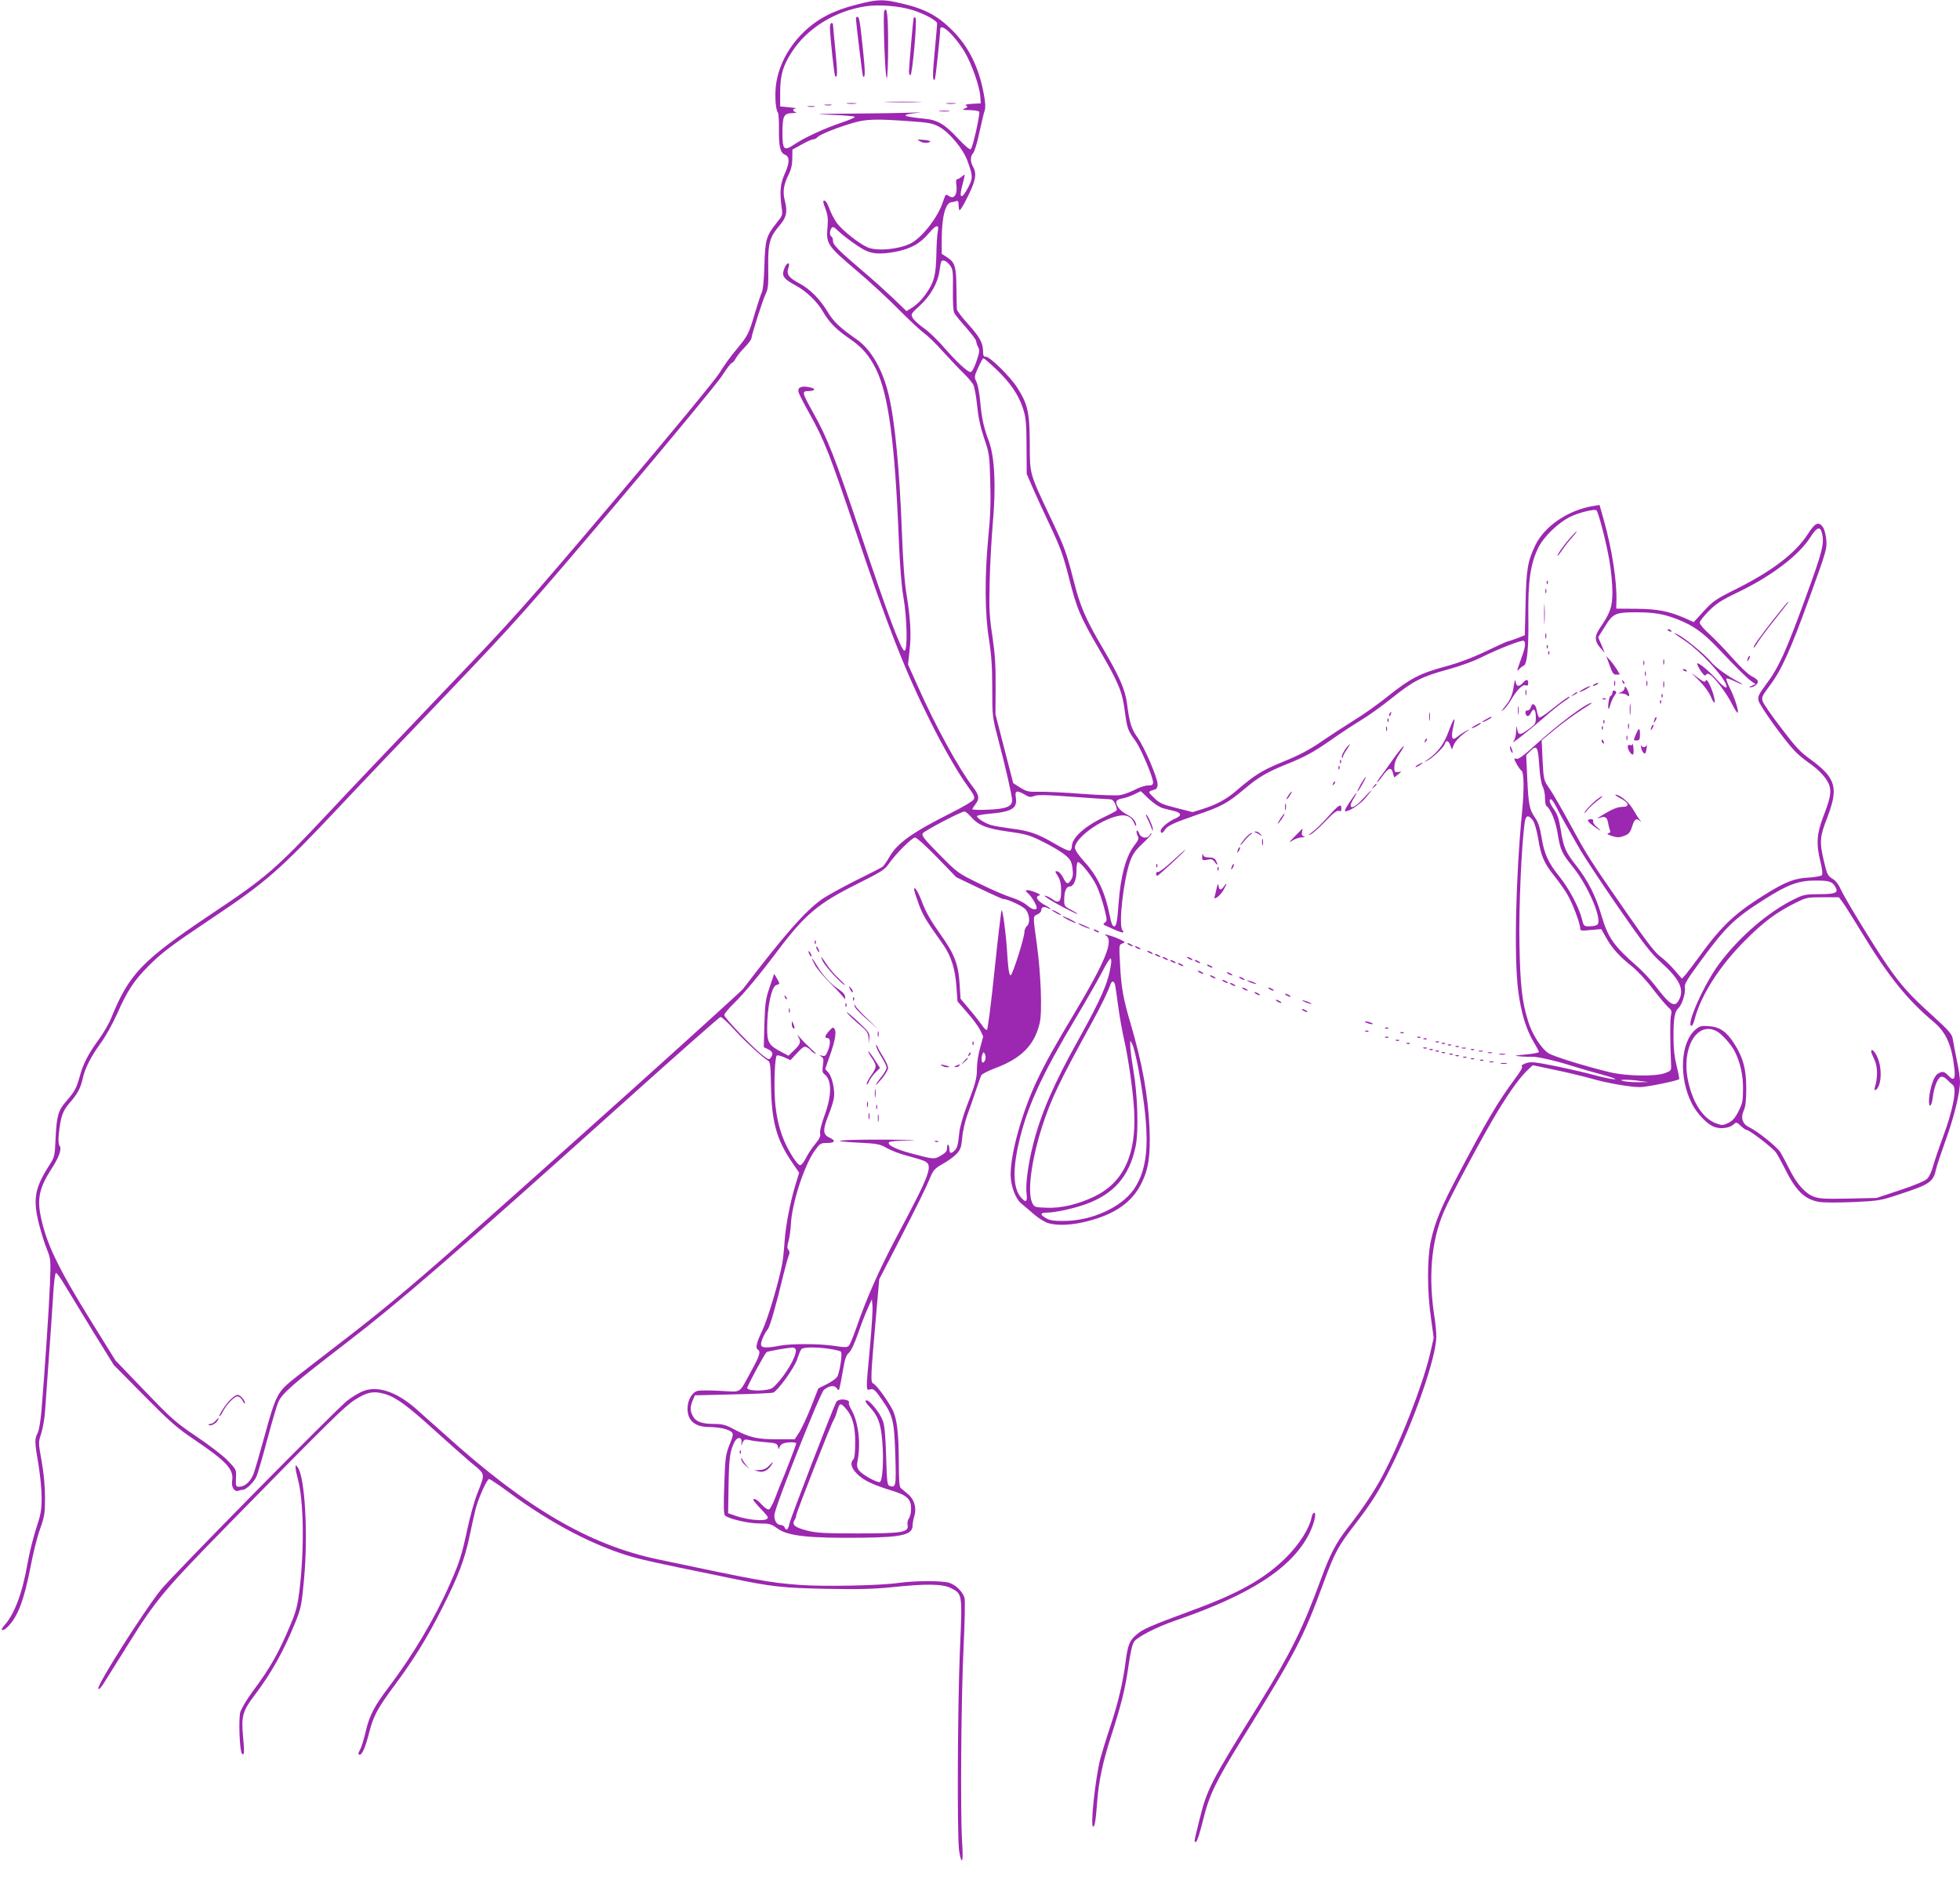 <?xml version="1.0" standalone="no"?>
<!DOCTYPE svg PUBLIC "-//W3C//DTD SVG 20010904//EN"
 "http://www.w3.org/TR/2001/REC-SVG-20010904/DTD/svg10.dtd">
<svg version="1.0" xmlns="http://www.w3.org/2000/svg"
 width="1280pt" height="1237pt" viewBox="0 0 1280 1237"
 preserveAspectRatio="xMidYMid meet">
<g transform="translate(0,1237) scale(0.1,-0.1)"
fill="#9c27b0" stroke="none">
<path d="M5594 12340 c-69 -17 -144 -44 -195 -71 -172 -89 -300 -259 -329
-437 -12 -72 -6 -177 10 -197 4 -5 8 -50 7 -100 -2 -121 8 -163 39 -175 32
-13 32 -52 -2 -127 -28 -62 -33 -117 -20 -213 8 -55 8 -56 -34 -108 -67 -85
-73 -108 -78 -277 -3 -95 -9 -159 -17 -175 -7 -14 -27 -75 -45 -135 -39 -135
-47 -149 -122 -239 -33 -39 -82 -106 -108 -150 -29 -46 -307 -384 -679 -823
-608 -717 -650 -765 -1144 -1281 -282 -296 -610 -640 -728 -767 -350 -373
-408 -424 -771 -666 -452 -303 -534 -389 -652 -678 -14 -36 -49 -95 -76 -133
-73 -100 -106 -163 -129 -247 -23 -81 -31 -97 -90 -165 -51 -59 -61 -94 -68
-241 -5 -118 -6 -121 -44 -180 -92 -145 -105 -217 -65 -377 15 -58 38 -134 53
-169 25 -63 25 -67 19 -229 -6 -150 -31 -527 -55 -822 -6 -68 -16 -129 -25
-147 -21 -39 -20 -60 5 -205 11 -67 21 -164 21 -216 0 -82 -5 -109 -35 -200
-19 -58 -45 -161 -57 -230 -34 -195 -86 -334 -153 -407 -30 -34 -11 -41 22 -9
66 64 108 173 151 395 16 86 44 197 62 246 29 81 32 101 32 205 0 75 -8 157
-22 237 -22 122 -22 123 -3 180 10 32 22 96 25 143 3 47 15 211 26 365 11 154
24 338 28 409 4 71 12 131 17 132 6 2 34 -38 64 -89 30 -50 113 -186 184 -302
l130 -210 196 -198 c170 -172 214 -211 331 -290 211 -143 258 -194 246 -268
-7 -41 15 -75 41 -65 8 3 21 6 28 6 23 0 75 51 91 89 8 20 40 128 70 241 30
113 62 222 71 242 24 57 98 121 448 390 349 269 688 562 1814 1573 337 303
618 551 626 553 7 2 46 -34 86 -78 70 -77 191 -189 226 -208 13 -8 16 -36 18
-168 5 -231 36 -345 134 -490 l50 -73 -24 -78 c-34 -113 -64 -265 -71 -369 -3
-49 -10 -114 -15 -144 -22 -120 -93 -359 -130 -438 -40 -84 -47 -116 -29 -127
19 -12 10 -42 -42 -136 -86 -157 -60 -140 -202 -133 -68 4 -135 4 -150 0 -37
-9 -66 -61 -66 -116 0 -79 49 -120 142 -120 67 -1 126 -14 146 -33 12 -13 11
-23 -14 -83 -25 -64 -28 -83 -34 -259 -5 -134 -4 -193 4 -202 21 -22 152 -53
226 -53 66 0 77 -3 119 -34 67 -48 205 -63 550 -59 263 3 331 19 331 81 0 14
5 42 12 63 15 53 -2 109 -45 143 -17 15 -38 31 -44 37 -10 7 -13 54 -13 167
-1 190 -12 288 -41 344 -31 62 -107 165 -126 172 -19 8 -17 43 18 441 l21 240
111 215 c146 284 195 384 222 450 20 48 30 59 81 88 33 18 73 47 90 65 27 29
32 43 38 107 3 40 18 105 32 144 14 39 40 112 56 161 17 50 33 96 37 103 3 7
44 28 91 46 171 64 256 150 290 295 17 72 8 317 -19 516 -26 186 -26 179 4
193 14 6 25 18 25 26 0 22 17 28 40 16 11 -6 20 -8 20 -6 0 3 -13 12 -29 21
-55 28 -76 60 -43 67 11 2 -1 11 -31 22 -49 19 -73 16 -45 -7 20 -15 58 -77
58 -94 0 -22 -31 -14 -66 17 -20 17 -64 38 -103 50 -38 12 -131 52 -207 90
-137 67 -141 69 -259 189 -99 100 -118 124 -109 138 10 17 249 142 272 143 7
0 25 -14 39 -30 49 -59 103 -81 246 -101 121 -17 141 -23 233 -69 56 -28 119
-66 141 -85 34 -29 41 -42 47 -86 5 -38 3 -57 -9 -75 -21 -33 -30 -30 -52 14
-10 20 -27 39 -37 41 -18 3 -18 1 3 -32 15 -25 21 -50 21 -96 0 -72 -15 -86
-60 -52 -16 11 -37 21 -47 21 -10 0 32 -27 92 -60 61 -33 115 -59 120 -59 6 0
-11 11 -37 25 -47 24 -48 26 -48 70 0 51 14 84 35 84 26 0 45 42 45 102 0 32
4 58 9 58 19 0 94 -95 122 -154 16 -34 38 -99 50 -146 19 -76 20 -85 5 -95
-14 -11 -13 -13 7 -22 102 -47 128 -54 107 -28 -27 32 8 334 51 452 16 44 36
72 80 113 33 31 59 60 59 65 0 6 -5 2 -11 -7 -16 -29 -58 -23 -70 10 -6 15
-13 22 -16 15 -2 -7 1 -21 7 -32 9 -17 5 -28 -24 -65 -53 -70 -88 -198 -101
-376 -9 -123 -14 -150 -30 -150 -9 0 -18 21 -25 58 -32 164 -80 267 -169 365
-39 43 -61 76 -61 91 0 55 138 164 255 200 69 22 110 10 131 -38 7 -17 13 -25
14 -18 0 26 -21 52 -60 72 -41 21 -70 54 -70 81 0 11 12 19 38 24 20 3 56 16
79 27 l43 21 53 -51 c34 -31 69 -54 93 -61 21 -5 54 -14 73 -18 47 -12 50 -30
8 -48 -44 -18 -97 -62 -97 -81 0 -20 13 -17 27 6 18 27 55 45 206 97 165 56
203 77 314 170 92 78 151 112 278 163 117 47 171 76 290 159 61 43 146 99 191
126 44 26 134 90 199 142 144 116 200 144 368 190 75 20 169 54 217 78 112 56
269 117 281 110 14 -9 11 -41 -12 -103 -11 -31 -23 -66 -27 -77 -5 -19 -4 -19
11 -3 9 9 21 18 27 20 23 8 34 116 31 318 -3 236 14 351 67 457 36 70 129 160
207 198 55 27 160 53 171 42 13 -13 65 -213 84 -326 11 -62 20 -155 20 -206 0
-99 -13 -136 -83 -239 -34 -50 -34 -82 3 -126 l30 -34 -21 51 -22 51 44 70
c53 86 69 93 205 93 118 0 181 -11 272 -47 103 -41 164 -85 265 -191 122 -129
188 -194 218 -215 l24 -16 -25 -11 c-14 -5 -19 -10 -12 -10 23 -1 52 19 52 37
0 10 -16 24 -38 34 -22 11 -72 57 -126 118 -48 55 -117 126 -152 158 -35 31
-64 65 -64 75 0 9 27 44 60 77 48 48 83 71 186 120 223 107 401 242 478 363
40 63 62 71 73 30 19 -71 8 -116 -106 -428 -127 -349 -176 -457 -257 -564 -48
-65 -55 -79 -50 -106 6 -32 165 -254 235 -328 20 -22 61 -56 91 -77 72 -49
126 -109 138 -154 12 -43 4 -83 -43 -205 -41 -109 -45 -175 -16 -291 11 -45
15 -79 9 -86 -4 -6 -45 -13 -91 -16 -100 -5 -171 -37 -353 -157 -136 -90 -227
-179 -346 -344 -40 -55 -84 -113 -98 -130 l-26 -29 -48 56 c-26 31 -68 70 -92
88 -34 24 -90 97 -222 288 -244 351 -256 371 -367 575 -54 99 -115 205 -136
235 -38 55 -38 55 -45 185 l-6 130 91 75 c50 41 126 96 168 123 42 26 73 47
69 47 -35 0 -225 -143 -383 -288 -60 -55 -98 -82 -108 -78 -8 3 -15 3 -15 0 0
-13 34 -70 46 -77 17 -10 18 -123 4 -271 -42 -431 -53 -954 -25 -1168 18 -141
52 -252 100 -332 19 -32 35 -62 35 -66 0 -5 -30 -11 -67 -15 -38 -3 -75 -8
-83 -9 -15 -4 80 -10 110 -8 28 2 163 -29 254 -59 50 -16 141 -42 201 -58 61
-17 97 -30 80 -30 -16 0 -70 11 -120 24 -49 14 -165 41 -256 60 -149 30 -170
32 -204 21 -22 -8 -33 -16 -26 -20 7 -5 -9 -34 -47 -84 -107 -144 -184 -273
-362 -611 -122 -231 -159 -322 -187 -452 -23 -113 -23 -324 2 -496 l18 -131
-25 -109 c-50 -207 -192 -571 -310 -793 -53 -100 -132 -218 -224 -335 -79
-101 -116 -172 -178 -340 -115 -315 -197 -481 -394 -800 -336 -541 -348 -566
-402 -782 -34 -140 -34 -136 -18 -131 6 2 26 64 44 138 41 167 82 252 254 530
356 575 401 662 536 1029 71 192 91 230 205 378 107 139 155 215 233 371 151
301 296 719 296 852 0 30 -5 82 -10 115 -44 271 -24 506 59 701 43 101 262
509 353 658 84 137 146 222 197 270 l31 29 147 -31 c82 -17 189 -43 238 -57
105 -30 251 -55 317 -55 41 0 243 41 254 52 2 3 -5 40 -16 84 -14 54 -21 113
-21 184 -1 126 7 173 32 196 24 21 49 102 42 135 -4 20 15 52 86 149 180 247
233 299 435 427 153 97 223 123 336 122 88 0 108 -7 128 -45 19 -35 -3 -44
-107 -44 -85 0 -103 -3 -156 -29 -173 -83 -364 -246 -498 -426 -98 -131 -220
-405 -180 -405 5 0 15 21 21 47 42 156 163 345 327 509 122 123 205 185 332
248 68 34 76 36 177 36 l105 0 24 -32 c14 -18 68 -105 122 -193 173 -286 302
-447 474 -590 82 -69 119 -155 135 -312 6 -63 -6 -75 -39 -39 -28 30 -42 32
-73 11 -24 -17 -49 -94 -54 -162 -4 -64 16 -56 24 9 9 69 31 126 53 135 11 3
26 -3 40 -18 13 -13 31 -30 39 -36 27 -23 0 -164 -66 -341 -28 -76 -57 -162
-65 -192 -8 -30 -24 -65 -36 -77 -13 -15 -77 -42 -176 -75 l-156 -52 -184 -4
c-153 -3 -191 -1 -227 13 -55 21 -111 84 -157 177 -20 40 -47 90 -59 111 -24
38 -147 137 -205 165 -44 21 -57 61 -35 110 12 27 16 65 16 147 0 125 -21 199
-79 290 -49 77 -94 108 -164 113 -50 4 -61 1 -88 -22 -99 -83 -111 -313 -24
-484 35 -68 102 -137 149 -153 42 -14 98 -6 123 17 18 17 21 16 47 -9 16 -15
33 -27 39 -27 18 0 170 -117 191 -147 11 -15 36 -62 57 -103 73 -147 129 -202
221 -219 29 -6 120 -6 224 -2 169 8 179 9 305 51 201 66 221 80 240 169 4 19
32 102 61 183 55 151 94 309 94 385 0 22 -9 85 -21 140 -11 54 -23 115 -26
136 -5 33 -22 53 -137 158 -146 132 -198 190 -291 324 -83 119 -280 442 -305
499 -10 25 -31 53 -47 63 -38 24 -40 27 -63 124 -28 122 -26 153 22 276 55
144 57 207 10 275 -19 28 -66 71 -115 106 -70 50 -98 80 -193 205 -62 80 -116
159 -122 175 -9 27 -5 36 44 102 79 104 137 234 264 585 106 292 112 313 107
368 -3 32 -12 69 -21 82 -28 42 -52 32 -99 -42 -82 -127 -235 -244 -479 -365
-124 -62 -142 -75 -202 -140 l-65 -71 -58 26 c-103 45 -178 60 -318 61 l-130
1 1 45 c5 128 -29 345 -82 533 l-28 99 -37 -6 c-166 -26 -321 -131 -382 -256
-50 -104 -60 -160 -64 -382 l-5 -207 -54 -21 c-30 -11 -58 -20 -61 -20 -3 0
-67 -29 -142 -65 -88 -42 -180 -76 -262 -98 -164 -44 -229 -78 -371 -191 -64
-52 -165 -124 -225 -160 -59 -37 -155 -99 -213 -139 -77 -53 -143 -88 -246
-130 -142 -58 -189 -87 -312 -193 -64 -55 -131 -91 -225 -120 l-58 -18 -107
27 c-94 24 -111 32 -146 67 -42 41 -42 39 9 55 9 2 15 16 15 32 0 42 -84 238
-129 303 -43 60 -54 96 -71 225 -12 92 -49 176 -160 365 -108 183 -146 271
-185 425 -52 202 -59 222 -150 415 -145 307 -139 287 -140 495 -1 203 -13 255
-82 364 -44 69 -177 201 -204 201 -15 0 -19 7 -19 35 0 55 -21 93 -99 180 -39
43 -72 86 -72 95 -1 8 -2 71 -3 140 -1 140 -10 168 -63 201 l-33 21 0 96 c1
152 25 241 67 242 6 0 18 3 27 6 12 5 16 -1 16 -23 0 -16 3 -33 6 -36 4 -4 29
37 55 91 51 103 59 148 34 192 -19 33 -19 69 0 90 9 9 27 68 40 131 14 63 29
128 35 145 7 23 6 53 -6 114 -32 173 -100 309 -208 415 -102 101 -189 144
-366 181 -90 19 -128 17 -256 -16z m363 -35 c81 -25 163 -70 163 -88 0 -7 -7
-90 -16 -185 -15 -157 -14 -196 1 -180 5 4 35 288 35 326 0 49 95 -39 160
-148 45 -75 98 -225 102 -290 l3 -45 -55 -3 c-37 -2 -50 -6 -40 -12 12 -7 9
-11 -10 -19 -21 -8 -16 -10 32 -10 31 -1 60 -5 63 -11 7 -12 -41 -230 -55
-244 -6 -6 -35 18 -85 71 -85 92 -133 120 -220 128 -143 14 -158 25 -52 37 42
4 30 5 -38 2 -55 -2 -228 -5 -385 -6 -240 -2 -261 -3 -130 -8 85 -3 154 -9
153 -14 -1 -4 -42 -22 -90 -38 -106 -35 -237 -96 -299 -137 -75 -51 -84 -43
-84 74 0 106 9 125 62 126 24 1 35 3 26 6 -10 2 -18 9 -18 14 0 5 8 10 18 11
9 1 -10 4 -43 7 l-60 6 0 95 c1 112 18 170 76 260 100 156 284 269 483 299 87
13 219 2 303 -24z m-25 -726 c134 -9 159 -14 201 -37 67 -36 159 -147 186
-225 35 -98 35 -109 7 -165 -40 -79 -64 -85 -46 -11 25 100 25 96 3 77 -11
-10 -25 -18 -31 -18 -8 0 -10 -14 -6 -42 7 -57 -14 -90 -46 -70 -26 16 -23 18
-43 -39 -31 -95 -128 -221 -201 -264 -72 -42 -226 -58 -289 -31 -58 25 -169
114 -203 161 -18 26 -40 69 -49 96 -10 28 -23 49 -31 49 -11 0 -10 -10 6 -52
16 -43 19 -66 14 -124 -10 -105 1 -121 184 -276 87 -73 213 -190 282 -260 69
-70 144 -139 166 -155 22 -15 77 -68 121 -118 45 -49 104 -112 133 -140 28
-27 58 -62 66 -77 8 -16 19 -76 25 -134 7 -75 20 -138 45 -213 35 -102 36
-113 41 -286 4 -133 1 -230 -13 -365 -24 -253 -23 -496 5 -669 16 -101 21
-179 21 -317 0 -178 1 -187 36 -321 48 -181 94 -382 94 -410 0 -41 -43 -57
-157 -61 -57 -3 -103 -1 -103 3 0 4 9 18 20 32 29 37 25 60 -19 117 -88 114
-244 398 -355 649 l-66 147 10 91 c12 105 6 208 -20 369 -13 76 -23 214 -30
405 -15 402 -45 720 -85 890 -38 167 -115 301 -207 366 -112 78 -153 116 -192
181 -54 88 -115 149 -187 188 -69 37 -85 59 -70 101 10 30 1 39 -16 17 -6 -7
-13 -25 -17 -41 -8 -34 9 -53 83 -93 66 -35 141 -107 177 -172 38 -66 87 -116
171 -173 82 -56 128 -108 173 -198 82 -164 125 -486 150 -1121 7 -166 17 -295
30 -370 24 -139 28 -350 7 -350 -21 0 -110 236 -286 763 -172 509 -216 623
-310 791 -75 135 -76 141 -31 142 50 1 49 18 -1 26 -50 9 -73 -4 -63 -36 3
-12 35 -74 71 -138 98 -177 131 -262 303 -773 205 -611 323 -912 483 -1231 81
-164 188 -350 246 -428 41 -56 49 -72 40 -87 -5 -11 -73 -51 -149 -89 -251
-126 -351 -197 -401 -286 -17 -29 -36 -57 -44 -64 -7 -6 -87 -47 -177 -91 -89
-45 -190 -100 -223 -124 -108 -77 -243 -231 -512 -583 -24 -31 -1346 -1219
-1873 -1683 -298 -263 -502 -433 -725 -604 -170 -131 -332 -256 -358 -278 -84
-70 -101 -105 -166 -344 -33 -120 -67 -238 -76 -261 -20 -49 -57 -82 -92 -82
-23 0 -24 3 -22 56 3 56 2 57 -53 114 -30 32 -123 103 -205 158 -139 94 -163
116 -339 299 l-190 198 -149 240 c-231 371 -305 528 -341 711 -21 112 -4 182
74 303 48 74 67 128 51 148 -7 8 -9 36 -5 75 12 115 25 152 70 204 52 59 72
97 86 159 15 69 53 143 116 230 31 41 80 129 109 194 67 151 110 217 205 312
87 88 156 139 410 309 359 240 440 310 844 739 116 124 429 452 695 730 459
481 514 543 1112 1248 346 409 653 781 684 828 30 47 59 85 65 85 5 0 16 13
24 28 8 15 34 48 58 72 24 25 44 52 45 60 5 35 76 256 93 290 16 32 19 57 17
176 -2 156 9 196 77 275 42 49 50 88 32 156 -16 60 -9 109 26 176 14 28 22 61
22 101 l1 59 60 33 c33 19 67 34 76 34 9 0 22 7 29 15 14 17 137 66 237 94 80
23 146 25 355 10z m192 -722 c-4 -18 -8 -86 -9 -152 -3 -131 -15 -177 -64
-248 -32 -46 -61 -75 -103 -102 l-28 -17 -87 84 c-49 46 -137 126 -198 177
-162 138 -195 172 -195 197 0 13 -4 26 -10 29 -13 8 -13 35 0 55 8 12 16 9 47
-21 42 -39 125 -99 169 -122 51 -26 106 -29 199 -12 104 20 163 53 224 125 46
54 66 57 55 7z m80 -220 c19 -26 21 -40 19 -159 -1 -79 2 -140 9 -152 6 -12
40 -54 76 -94 36 -41 66 -81 67 -90 1 -10 6 -27 13 -39 9 -16 9 -31 -2 -65
-18 -59 -37 -98 -48 -98 -19 0 -91 67 -169 156 -44 52 -105 110 -136 131 -30
21 -62 50 -71 64 -15 27 -15 28 46 84 69 63 117 149 127 223 4 26 8 53 11 60
6 21 35 10 58 -21z m301 -678 c92 -87 148 -169 176 -258 19 -56 22 -92 23
-246 l1 -180 39 -90 c21 -49 74 -164 117 -255 65 -138 84 -192 119 -330 52
-206 73 -256 200 -474 126 -217 149 -272 166 -403 15 -111 19 -124 70 -193 35
-49 114 -235 114 -269 0 -17 -6 -21 -34 -21 -18 0 -57 -13 -87 -29 -30 -15
-72 -31 -95 -34 -22 -4 -132 0 -245 8 -112 9 -239 15 -282 14 -69 -2 -82 1
-124 27 l-46 29 -58 225 -58 225 1 180 c1 140 -4 213 -21 330 -20 129 -22 178
-18 350 2 110 12 287 21 393 21 240 12 430 -27 533 -33 88 -46 148 -56 260 -5
53 -16 110 -25 127 -14 28 -14 33 12 91 15 33 30 61 34 61 5 0 42 -32 83 -71z
m3547 -2585 c4 -67 13 -121 22 -139 9 -17 16 -51 16 -77 0 -26 4 -49 9 -52 27
-17 61 -100 74 -183 17 -105 26 -125 101 -218 102 -127 195 -351 156 -375 -8
-6 -31 -10 -51 -10 -35 0 -37 2 -48 48 -19 76 -86 202 -147 277 -73 90 -100
150 -117 258 -10 62 -22 98 -41 125 -38 55 -44 84 -52 256 l-7 154 27 27 c42
42 50 30 58 -91z m-3359 -194 c28 -17 38 -18 63 -8 23 8 82 7 250 -6 120 -9
229 -16 241 -16 16 0 27 -10 37 -32 7 -18 11 -36 9 -40 -2 -4 -41 -25 -86 -46
-124 -59 -207 -135 -207 -189 0 -13 -6 -26 -13 -29 -8 -3 -53 18 -101 47 -111
65 -168 84 -286 98 -52 7 -111 17 -130 23 -39 12 -90 45 -90 58 0 4 35 11 78
15 151 13 187 35 176 107 -8 45 6 49 59 18z m3472 -82 c14 -29 38 -73 52 -98
14 -25 54 -95 88 -155 34 -61 153 -241 263 -400 166 -240 214 -302 278 -359
123 -111 155 -177 119 -246 -28 -54 -58 -36 -159 97 -26 34 -79 91 -118 125
-150 131 -187 185 -230 330 -35 123 -89 229 -163 323 -71 90 -84 120 -102 234
-12 73 -22 103 -44 134 -29 40 -37 67 -20 67 5 0 21 -24 36 -52z m-153 -88
c10 -15 24 -63 33 -116 18 -114 39 -162 104 -243 28 -35 67 -89 85 -120 34
-55 86 -193 86 -226 0 -14 9 -15 68 -9 l69 6 32 -56 c39 -70 86 -122 168 -187
35 -28 97 -94 137 -148 41 -53 86 -106 100 -119 22 -18 25 -27 19 -50 -7 -23
-7 -181 0 -321 2 -43 1 -44 -38 -59 -61 -24 -257 -21 -365 6 -165 40 -363 102
-397 123 -46 29 -108 125 -133 208 -40 126 -52 237 -57 501 -5 233 13 645 34
798 7 49 24 53 55 12z m-3893 -239 l126 -130 150 -72 c83 -40 153 -71 157 -71
18 4 116 -40 141 -63 31 -30 38 -93 12 -115 -8 -7 -15 -24 -15 -38 0 -36 -78
-282 -90 -282 -10 0 -17 46 -24 166 -7 113 -28 266 -35 259 -3 -4 -24 -180
-46 -392 -22 -213 -44 -388 -50 -390 -5 -1 -20 12 -31 30 -12 17 -48 64 -81
103 l-60 71 -6 94 c-8 133 -34 199 -129 332 -54 75 -90 138 -111 192 -30 80
-57 125 -57 95 0 -8 14 -51 30 -95 27 -73 46 -105 160 -265 51 -73 78 -158 86
-274 l7 -96 63 -73 c35 -39 73 -91 85 -114 l20 -42 -20 -74 c-12 -40 -21 -100
-21 -134 0 -66 -8 -97 -69 -254 -22 -59 -43 -133 -46 -165 -9 -84 -13 -101
-31 -118 -22 -23 -34 -20 -34 8 0 14 -4 27 -8 30 -4 2 -8 -7 -7 -22 0 -20 -9
-31 -40 -49 -45 -26 -44 -26 -198 15 -103 28 -157 56 -140 73 5 5 67 10 138
11 72 2 -2 4 -162 5 -305 1 -398 -9 -172 -20 120 -6 135 -9 182 -36 29 -16 89
-39 134 -50 46 -12 94 -27 108 -33 62 -28 44 -76 -186 -508 -104 -196 -192
-394 -254 -575 -21 -60 -44 -116 -51 -124 -10 -11 -26 -12 -96 -1 -100 15
-282 15 -357 1 -87 -17 -121 -15 -121 9 0 22 24 75 45 100 13 15 57 168 100
350 13 52 28 108 34 124 9 21 9 32 0 43 -9 10 -9 23 0 55 7 23 14 73 16 112 6
134 85 379 153 477 36 51 40 54 82 54 53 0 61 15 17 35 -43 20 -45 49 -8 143
17 42 34 94 37 116 8 51 -12 140 -37 167 l-20 22 29 83 c36 101 46 159 32 179
-9 13 -14 11 -35 -13 -29 -32 -32 -47 -10 -47 19 0 20 -40 0 -86 -12 -30 -18
-34 -37 -29 -20 5 -21 5 -5 -5 15 -10 17 -19 11 -57 -5 -35 -3 -49 8 -57 51
-37 52 -136 3 -270 -21 -58 -33 -106 -29 -120 4 -16 -4 -34 -31 -66 -20 -24
-48 -65 -61 -92 -13 -26 -30 -48 -38 -48 -15 0 -51 51 -89 125 -42 85 -68 184
-76 300 -7 111 -1 279 12 291 4 4 25 -1 48 -11 l41 -19 44 47 c37 40 47 46 63
37 11 -5 23 -15 26 -20 3 -5 16 -15 28 -21 12 -6 3 5 -20 25 -23 21 -57 54
-74 74 -23 26 -27 29 -15 9 19 -32 14 -47 -34 -92 l-31 -30 -47 25 c-81 43
-92 61 -92 154 0 140 29 275 61 283 23 6 23 8 2 44 l-17 29 -30 -88 c-26 -77
-30 -105 -34 -239 l-4 -152 25 -12 c32 -15 39 -32 22 -55 -12 -17 -15 -16 -51
11 -61 46 -254 247 -254 265 0 9 27 42 61 75 67 65 174 194 291 350 176 233
263 306 512 430 162 81 184 95 211 134 43 63 151 171 171 171 10 0 74 -58 143
-129z m5090 -1135 c36 -19 95 -85 120 -133 36 -72 55 -155 54 -245 0 -75 -3
-94 -29 -145 -22 -44 -38 -62 -67 -77 -36 -17 -40 -17 -82 -2 -84 32 -151 135
-181 278 -45 211 57 390 185 324z m-4774 -186 c-4 -11 -11 -20 -16 -20 -10 0
-12 31 -3 55 6 16 8 16 16 1 5 -9 6 -25 3 -36z m4275 -140 l55 -7 -70 -1 c-38
0 -81 4 -95 8 -21 7 -19 8 15 8 22 0 65 -3 95 -8z m-5029 -1741 c-27 -288 -27
-281 3 -273 21 5 31 -3 75 -67 73 -103 81 -140 88 -365 6 -199 4 -212 -36
-199 -17 5 -19 22 -24 193 -4 134 -10 200 -21 232 -19 53 -91 141 -110 134 -8
-3 -2 -16 21 -40 56 -60 74 -107 84 -218 12 -129 3 -276 -17 -276 -26 0 -111
49 -132 74 -16 21 -18 33 -11 68 22 115 4 254 -42 333 -11 19 -18 39 -15 44 3
5 -1 12 -10 15 -30 11 -63 6 -73 -11 -24 -46 -300 -763 -306 -795 -7 -39 -21
-49 -31 -23 -4 8 -14 15 -24 15 -26 0 -44 27 -43 64 1 49 298 797 324 819 34
28 68 32 83 11 13 -17 14 -17 19 2 3 10 13 62 22 114 12 74 21 99 39 115 14
12 38 63 61 130 21 61 50 135 64 165 l25 55 4 -47 c2 -26 -6 -147 -17 -269z
m-486 -9 c19 -31 -70 -184 -147 -252 -28 -25 -168 -26 -168 -3 0 13 111 219
126 234 4 5 133 28 166 30 9 1 20 -4 23 -9z m224 0 c35 -5 68 -13 73 -18 10
-10 -5 -117 -22 -159 -5 -13 -35 -35 -68 -52 l-58 -29 -47 -120 c-26 -66 -61
-140 -77 -166 l-30 -46 -118 0 c-130 0 -177 11 -286 69 -47 25 -70 31 -121 31
-80 0 -122 15 -140 51 -19 35 -19 60 -1 103 l14 33 248 6 c137 3 256 8 264 12
31 13 137 161 155 215 10 30 22 61 28 68 11 14 94 16 186 2z m99 -383 c47 -50
67 -115 67 -224 0 -68 -4 -106 -12 -114 -23 -23 -14 -57 24 -95 41 -42 103
-71 226 -109 101 -31 127 -55 127 -119 0 -23 -6 -51 -14 -62 -8 -11 -12 -30
-9 -45 9 -47 -35 -54 -327 -54 -215 0 -266 3 -327 18 -82 21 -103 38 -85 68 7
10 12 25 12 32 0 17 226 594 244 622 7 11 18 39 24 63 15 48 20 51 50 19z
m-675 -227 l-3 -25 10 24 c9 20 14 22 43 16 17 -5 66 -11 107 -14 68 -6 75 -8
81 -31 4 -15 7 -18 8 -8 1 10 10 22 20 28 23 12 91 14 91 3 0 -8 -81 -219 -99
-258 -5 -11 -22 -53 -37 -94 -15 -40 -34 -76 -42 -79 -8 -3 -28 10 -48 32 -30
33 -54 46 -54 29 0 -3 23 -31 52 -61 46 -49 50 -55 33 -64 -24 -14 -127 -3
-195 20 l-55 19 3 184 c3 178 9 223 39 282 18 35 49 33 46 -3z"/>
<path d="M5775 12300 c-10 -16 5 -440 16 -440 5 0 9 96 9 213 0 199 -7 257
-25 227z"/>
<path d="M5590 12250 c0 -26 42 -375 46 -379 15 -15 15 29 0 172 -20 189 -24
217 -37 217 -5 0 -9 -4 -9 -10z"/>
<path d="M5966 12249 c-3 -12 -26 -269 -30 -346 0 -12 4 -23 9 -25 13 -4 46
363 34 376 -5 6 -10 4 -13 -5z"/>
<path d="M5420 12188 c1 -60 28 -309 34 -315 16 -16 16 17 2 165 -9 88 -16
165 -16 171 0 6 -4 11 -10 11 -5 0 -10 -15 -10 -32z"/>
<path d="M5798 11703 c57 -2 147 -2 200 0 53 1 7 3 -103 3 -110 0 -154 -2 -97
-3z"/>
<path d="M5533 11693 c15 -2 39 -2 55 0 15 2 2 4 -28 4 -30 0 -43 -2 -27 -4z"/>
<path d="M6183 11693 c15 -2 39 -2 55 0 15 2 2 4 -28 4 -30 0 -43 -2 -27 -4z"/>
<path d="M5388 11683 c12 -2 30 -2 40 0 9 3 -1 5 -23 4 -22 0 -30 -2 -17 -4z"/>
<path d="M5278 11673 c12 -2 30 -2 40 0 9 3 -1 5 -23 4 -22 0 -30 -2 -17 -4z"/>
<path d="M6138 11643 c18 -2 45 -2 60 0 15 2 0 4 -33 4 -33 0 -45 -2 -27 -4z"/>
<path d="M6009 11447 c12 -8 34 -12 47 -9 35 6 21 15 -29 19 -40 3 -41 2 -18
-10z"/>
<path d="M1497 3221 c-34 -38 -73 -101 -63 -101 3 0 12 13 21 30 24 47 75 100
96 100 10 0 25 -12 33 -27 8 -16 15 -23 16 -18 0 20 -31 55 -49 55 -10 0 -35
-18 -54 -39z"/>
<path d="M1407 3090 c-9 -11 -24 -20 -34 -20 -9 0 -14 -3 -10 -6 10 -10 47 7
57 27 14 24 9 24 -13 -1z"/>
<path d="M5321 6214 c0 -11 3 -14 6 -6 3 7 2 16 -1 19 -3 4 -6 -2 -5 -13z"/>
<path d="M5330 6185 c0 -5 5 -17 10 -25 5 -8 10 -10 10 -5 0 6 -5 17 -10 25
-5 8 -10 11 -10 5z"/>
<path d="M5280 6155 c0 -5 5 -17 10 -25 5 -8 10 -10 10 -5 0 6 -5 17 -10 25
-5 8 -10 11 -10 5z"/>
<path d="M5374 6091 c19 -36 112 -138 140 -153 11 -6 -3 10 -31 36 -29 26 -67
70 -84 97 -36 55 -47 64 -25 20z"/>
<path d="M5322 6068 c12 -24 59 -79 104 -123 44 -44 83 -87 87 -95 4 -10 6 -8
6 7 1 15 -12 31 -42 52 -54 36 -106 94 -142 155 -34 58 -44 61 -13 4z"/>
<path d="M5552 5908 c7 -15 15 -23 17 -17 2 6 -4 18 -13 27 -15 15 -15 15 -4
-10z"/>
<path d="M5126 5857 c3 -10 9 -15 12 -12 3 3 0 11 -7 18 -10 9 -11 8 -5 -6z"/>
<path d="M5571 5844 c0 -11 3 -14 6 -6 3 7 2 16 -1 19 -3 4 -6 -2 -5 -13z"/>
<path d="M5521 5804 c0 -11 3 -14 6 -6 3 7 2 16 -1 19 -3 4 -6 -2 -5 -13z"/>
<path d="M5581 5799 c-1 -9 34 -46 77 -83 l77 -68 -71 69 c-40 37 -74 75 -77
83 -5 13 -6 13 -6 -1z"/>
<path d="M5152 5770 c0 -14 2 -19 5 -12 2 6 2 18 0 25 -3 6 -5 1 -5 -13z"/>
<path d="M5530 5759 c0 -7 45 -50 103 -99 29 -25 37 -40 39 -69 l1 -36 4 34
c4 32 -1 40 -71 106 -42 39 -76 68 -76 64z"/>
<path d="M5171 5683 c-1 -12 4 -25 9 -28 12 -7 12 2 0 30 -8 19 -9 19 -9 -2z"/>
<path d="M5732 5615 c0 -16 2 -22 5 -12 2 9 2 23 0 30 -3 6 -5 -1 -5 -18z"/>
<path d="M6351 5554 c0 -11 3 -14 6 -6 3 7 2 16 -1 19 -3 4 -6 -2 -5 -13z"/>
<path d="M5721 5540 c0 -8 15 -40 34 -70 19 -30 35 -63 35 -73 0 -10 -16 -38
-35 -61 -19 -24 -35 -46 -35 -51 0 -4 18 15 40 41 22 27 40 58 40 69 0 12 -14
43 -31 70 -17 27 -35 58 -39 70 -6 12 -9 14 -9 5z"/>
<path d="M5670 5504 c0 -5 11 -26 25 -46 32 -47 31 -59 -5 -110 -16 -22 -30
-48 -30 -57 1 -9 7 -2 14 14 7 17 27 44 43 60 l30 30 -38 59 c-22 33 -39 55
-39 50z"/>
<path d="M6326 5483 c-6 -14 -5 -15 5 -6 7 7 10 15 7 18 -3 3 -9 -2 -12 -12z"/>
<path d="M6294 5438 l-19 -23 23 19 c21 18 27 26 19 26 -2 0 -12 -10 -23 -22z"/>
<path d="M6150 5410 c8 -5 24 -10 34 -10 26 0 18 6 -19 14 -22 5 -26 4 -15 -4z"/>
<path d="M6245 5410 c-16 -7 -17 -9 -3 -9 9 -1 20 4 23 9 7 11 7 11 -20 0z"/>
<path d="M5713 5230 c0 -25 2 -35 4 -22 2 12 2 32 0 45 -2 12 -4 2 -4 -23z"/>
<path d="M5662 5155 c0 -16 2 -22 5 -12 2 9 2 23 0 30 -3 6 -5 -1 -5 -18z"/>
<path d="M5722 5140 c0 -14 2 -19 5 -12 2 6 2 18 0 25 -3 6 -5 1 -5 -13z"/>
<path d="M5672 5080 c0 -19 2 -27 5 -17 2 9 2 25 0 35 -3 9 -5 1 -5 -18z"/>
<path d="M5733 5065 c0 -22 2 -30 4 -17 2 12 2 30 0 40 -3 9 -5 -1 -4 -23z"/>
<path d="M6108 4913 c7 -3 16 -2 19 1 4 3 -2 6 -13 5 -11 0 -14 -3 -6 -6z"/>
<path d="M4831 2884 c0 -11 3 -14 6 -6 3 7 2 16 -1 19 -3 4 -6 -2 -5 -13z"/>
<path d="M4841 2839 c-1 -8 11 -26 27 -40 l27 -24 -21 25 c-12 14 -24 32 -27
40 -5 13 -6 13 -6 -1z"/>
<path d="M5020 2795 c-16 -17 -35 -25 -59 -26 l-36 -1 29 -8 c30 -9 63 7 85
43 16 24 8 21 -19 -8z"/>
<path d="M10248 8850 c-41 -47 -84 -110 -75 -110 2 0 16 18 31 40 15 23 43 59
63 80 19 22 33 40 30 40 -3 0 -25 -22 -49 -50z"/>
<path d="M10101 8564 c0 -11 3 -14 6 -6 3 7 2 16 -1 19 -3 4 -6 -2 -5 -13z"/>
<path d="M10092 8510 c0 -14 2 -19 5 -12 2 6 2 18 0 25 -3 6 -5 1 -5 -13z"/>
<path d="M10084 8360 c0 -58 1 -81 3 -52 2 28 2 76 0 105 -2 28 -3 5 -3 -53z"/>
<path d="M11581 8323 c-92 -117 -138 -183 -128 -183 3 0 16 17 28 37 13 21 59
83 103 138 43 55 83 106 89 113 5 6 7 12 5 12 -3 0 -47 -53 -97 -117z"/>
<path d="M10890 8256 c0 -2 7 -7 16 -10 8 -3 12 -2 9 4 -6 10 -25 14 -25 6z"/>
<path d="M10092 8215 c0 -16 2 -22 5 -12 2 9 2 23 0 30 -3 6 -5 -1 -5 -18z"/>
<path d="M10935 8233 c6 -5 36 -26 69 -48 98 -66 244 -222 269 -287 12 -33
-14 -19 -60 32 -50 56 -121 115 -129 107 -3 -3 7 -24 22 -47 19 -29 30 -37 35
-28 6 10 13 10 26 2 31 -19 109 -122 143 -190 18 -35 35 -62 38 -59 9 8 -19
97 -49 157 -17 33 -28 63 -24 66 3 3 26 -4 50 -16 52 -25 76 -29 30 -6 -74 39
-154 97 -183 133 -36 44 -168 154 -215 177 -18 9 -27 12 -22 7z"/>
<path d="M10101 8144 c0 -11 3 -14 6 -6 3 7 2 16 -1 19 -3 4 -6 -2 -5 -13z"/>
<path d="M10111 8104 c0 -11 3 -14 6 -6 3 7 2 16 -1 19 -3 4 -6 -2 -5 -13z"/>
<path d="M11416 8075 c-9 -26 -7 -32 5 -12 6 10 9 21 6 23 -2 3 -7 -2 -11 -11z"/>
<path d="M10512 8024 c18 -51 26 -61 44 -60 l23 1 -21 35 c-12 19 -32 46 -45
60 l-23 25 22 -61z"/>
<path d="M10862 8045 c0 -16 2 -22 5 -12 2 9 2 23 0 30 -3 6 -5 -1 -5 -18z"/>
<path d="M10732 8040 c0 -14 2 -19 5 -12 2 6 2 18 0 25 -3 6 -5 1 -5 -13z"/>
<path d="M10990 7996 c0 -2 7 -7 16 -10 8 -3 12 -2 9 4 -6 10 -25 14 -25 6z"/>
<path d="M10742 7970 c0 -14 2 -19 5 -12 2 6 2 18 0 25 -3 6 -5 1 -5 -13z"/>
<path d="M11098 7923 c29 -29 61 -72 72 -97 23 -54 35 -60 25 -13 -13 57 -48
132 -55 113 -5 -14 -12 -12 -50 16 l-45 33 53 -52z"/>
<path d="M9886 7890 c-9 -62 -23 -93 -63 -141 -22 -28 -23 -30 -4 -14 13 11
35 40 49 64 38 65 76 103 95 95 13 -4 17 -1 17 15 0 26 -12 27 -35 1 -25 -28
-43 -25 -47 8 -3 19 -6 11 -12 -28z"/>
<path d="M10542 7905 c0 -16 2 -22 5 -12 2 9 2 23 0 30 -3 6 -5 -1 -5 -18z"/>
<path d="M10596 7917 c3 -10 9 -15 12 -12 3 3 0 11 -7 18 -10 9 -11 8 -5 -6z"/>
<path d="M10752 7905 c0 -16 2 -22 5 -12 2 9 2 23 0 30 -3 6 -5 -1 -5 -18z"/>
<path d="M10862 7900 c0 -19 2 -27 5 -17 2 9 2 25 0 35 -3 9 -5 1 -5 -18z"/>
<path d="M10410 7900 c-8 -5 -10 -10 -5 -10 6 0 17 5 25 10 8 5 11 10 5 10 -5
0 -17 -5 -25 -10z"/>
<path d="M10340 7870 c-19 -11 -30 -19 -25 -19 6 0 26 8 45 19 19 11 31 19 25
19 -5 0 -26 -8 -45 -19z"/>
<path d="M10610 7877 c0 -10 -10 -22 -22 -27 -23 -9 -23 -9 3 -9 14 -1 30 -6
37 -13 17 -17 15 10 -3 42 -11 20 -14 21 -15 7z"/>
<path d="M9962 7845 c0 -16 2 -22 5 -12 2 9 2 23 0 30 -3 6 -5 -1 -5 -18z"/>
<path d="M10530 7845 c0 -9 -6 -18 -13 -21 -10 -3 -20 -84 -11 -84 2 0 8 17
14 38 7 20 19 44 26 53 8 9 11 19 7 22 -11 12 -23 8 -23 -8z"/>
<path d="M10274 7834 c-18 -14 -18 -15 4 -4 12 6 22 13 22 15 0 8 -5 6 -26
-11z"/>
<path d="M10851 7824 c0 -11 3 -14 6 -6 3 7 2 16 -1 19 -3 4 -6 -2 -5 -13z"/>
<path d="M10220 7803 c-14 -9 -55 -41 -92 -70 -37 -30 -71 -52 -76 -49 -5 3
-12 24 -16 46 -7 43 -30 55 -39 20 -3 -11 -13 -20 -22 -20 -10 0 -15 -6 -13
-17 5 -27 24 -26 36 2 17 36 32 22 32 -30 0 -41 -3 -46 -51 -80 -54 -40 -65
-38 -72 10 -3 20 -4 14 -6 -19 0 -31 -8 -57 -18 -69 -26 -30 109 77 203 159
45 40 100 84 123 99 36 24 48 35 38 35 -1 0 -14 -7 -27 -17z"/>
<path d="M10468 7803 c7 -3 16 -2 19 1 4 3 -2 6 -13 5 -11 0 -14 -3 -6 -6z"/>
<path d="M10841 7784 c0 -11 3 -14 6 -6 3 7 2 16 -1 19 -3 4 -6 -2 -5 -13z"/>
<path d="M10643 7735 c0 -33 2 -45 4 -27 2 18 2 45 0 60 -2 15 -4 0 -4 -33z"/>
<path d="M9913 7730 c0 -25 2 -35 4 -22 2 12 2 32 0 45 -2 12 -4 2 -4 -23z"/>
<path d="M9333 7690 c0 -25 2 -35 4 -22 2 12 2 32 0 45 -2 12 -4 2 -4 -23z"/>
<path d="M9075 7709 c-4 -6 -5 -12 -2 -15 2 -3 7 2 10 11 7 17 1 20 -8 4z"/>
<path d="M9708 7674 c-38 -20 -36 -28 2 -9 17 9 30 18 30 20 0 7 -1 6 -32 -11z"/>
<path d="M10806 7675 c-9 -26 -7 -32 5 -12 6 10 9 21 6 23 -2 3 -7 -2 -11 -11z"/>
<path d="M9061 7664 c0 -11 3 -14 6 -6 3 7 2 16 -1 19 -3 4 -6 -2 -5 -13z"/>
<path d="M9460 7592 c-32 -86 -71 -137 -140 -185 -24 -17 -24 -17 -1 -6 34 16
109 87 116 110 9 27 24 24 36 -8 l11 -28 12 30 c12 28 44 60 92 93 16 10 15
11 -6 1 -14 -7 -40 -23 -57 -37 -28 -21 -34 -22 -39 -8 -3 9 -1 39 6 66 19 80
6 68 -30 -28z"/>
<path d="M10471 7654 c0 -11 3 -14 6 -6 3 7 2 16 -1 19 -3 4 -6 -2 -5 -13z"/>
<path d="M9638 7634 c-38 -20 -36 -28 2 -9 17 9 30 18 30 20 0 7 -1 6 -32 -11z"/>
<path d="M10632 7625 c0 -16 2 -22 5 -12 2 9 2 23 0 30 -3 6 -5 -1 -5 -18z"/>
<path d="M10786 7625 c-9 -26 -7 -32 5 -12 6 10 9 21 6 23 -2 3 -7 -2 -11 -11z"/>
<path d="M9052 7610 c0 -14 2 -19 5 -12 2 6 2 18 0 25 -3 6 -5 1 -5 -13z"/>
<path d="M10461 7614 c0 -11 3 -14 6 -6 3 7 2 16 -1 19 -3 4 -6 -2 -5 -13z"/>
<path d="M10684 7575 c-18 -43 -18 -41 6 -41 16 0 20 7 20 38 0 47 -7 48 -26
3z"/>
<path d="M10622 7550 c0 -14 2 -19 5 -12 2 6 2 18 0 25 -3 6 -5 1 -5 -13z"/>
<path d="M9306 7533 c-6 -14 -5 -15 5 -6 7 7 10 15 7 18 -3 3 -9 -2 -12 -12z"/>
<path d="M10460 7531 c0 -6 4 -13 10 -16 6 -3 7 1 4 9 -7 18 -14 21 -14 7z"/>
<path d="M10662 7511 c-1 -7 -8 -11 -17 -7 -20 7 -19 -22 0 -48 20 -26 27 -16
22 30 -2 22 -4 33 -5 25z"/>
<path d="M10717 7490 c5 -27 19 -47 28 -39 3 3 7 19 9 35 2 16 1 23 -1 17 -2
-7 -11 -13 -18 -13 -7 0 -15 6 -18 13 -2 6 -2 1 0 -13z"/>
<path d="M8798 7493 c-22 -26 -41 -64 -34 -71 3 -3 6 -1 6 5 0 6 11 27 25 47
26 39 28 47 3 19z"/>
<path d="M9099 7413 c-34 -48 -73 -103 -87 -120 -13 -18 -22 -33 -19 -33 3 0
20 20 38 45 38 52 55 57 66 16 l8 -29 24 19 23 19 -23 -2 c-22 -3 -24 1 -23
35 1 26 12 54 33 84 18 25 30 47 28 50 -3 2 -33 -35 -68 -84z"/>
<path d="M9861 7490 c0 -8 4 -22 9 -30 12 -18 12 -2 0 25 -6 13 -9 15 -9 5z"/>
<path d="M8751 7394 c0 -11 3 -14 6 -6 3 7 2 16 -1 19 -3 4 -6 -2 -5 -13z"/>
<path d="M9260 7375 c-14 -8 -20 -14 -14 -15 5 0 19 7 30 15 24 18 16 19 -16
0z"/>
<path d="M8741 7354 c0 -11 3 -14 6 -6 3 7 2 16 -1 19 -3 4 -6 -2 -5 -13z"/>
<path d="M8887 7249 c-15 -27 -25 -49 -22 -49 6 0 58 90 54 95 -2 2 -16 -19
-32 -46z"/>
<path d="M8706 7253 c-6 -14 -5 -15 5 -6 7 7 10 15 7 18 -3 3 -9 -2 -12 -12z"/>
<path d="M8969 7233 c-13 -16 -12 -17 4 -4 16 13 21 21 13 21 -2 0 -10 -8 -17
-17z"/>
<path d="M8903 7155 c-68 -76 -109 -75 -62 1 34 55 15 39 -25 -22 -21 -31 -36
-58 -33 -60 13 -13 97 39 135 85 57 67 48 65 -15 -4z"/>
<path d="M8423 7188 c-15 -20 -25 -38 -20 -38 3 0 12 11 21 25 17 26 16 35 -1
13z"/>
<path d="M10581 7157 c59 -31 64 -57 12 -57 -26 0 -60 -13 -108 -41 -38 -22
-61 -37 -50 -34 45 17 59 11 66 -25 3 -19 9 -42 13 -52 5 -11 2 -18 -11 -20
-12 -3 -4 -9 24 -18 36 -11 48 -11 80 1 31 12 39 22 52 62 15 48 27 56 51 35
10 -9 10 -7 -1 7 -9 11 -28 41 -43 67 -26 47 -87 98 -115 98 -8 0 6 -10 30
-23z"/>
<path d="M10406 7129 c-25 -23 -51 -51 -57 -63 -6 -11 2 -6 17 13 15 18 45 46
67 62 22 16 35 29 30 29 -6 0 -31 -18 -57 -41z"/>
<path d="M8392 7100 c0 -19 2 -27 5 -17 2 9 2 25 0 35 -3 9 -5 1 -5 -18z"/>
<path d="M8698 7063 c-67 -73 -100 -107 -133 -131 -25 -19 -26 -21 -5 -11 14
6 57 45 96 86 51 53 76 72 87 67 13 -4 17 -1 17 15 0 32 -15 26 -62 -26z"/>
<path d="M8362 7024 c-12 -19 -20 -34 -18 -34 7 0 49 61 44 65 -2 2 -13 -12
-26 -31z"/>
<path d="M7496 7018 c9 -18 20 -44 25 -58 5 -17 8 -19 8 -7 1 18 -35 97 -44
97 -3 0 2 -15 11 -32z"/>
<path d="M10370 7011 c0 -5 15 -20 33 -33 47 -36 68 -45 29 -13 -19 16 -31 33
-28 41 3 9 -2 14 -14 14 -11 0 -20 -4 -20 -9z"/>
<path d="M8455 6907 c-35 -36 -41 -45 -18 -29 17 12 46 23 65 23 18 1 25 3 15
6 -14 4 -18 12 -14 29 2 13 4 24 3 23 0 -1 -23 -24 -51 -52z"/>
<path d="M8200 6933 c8 -3 22 -11 30 -17 13 -10 13 -9 1 7 -7 9 -21 17 -30 16
-13 0 -14 -1 -1 -6z"/>
<path d="M8131 6895 c-17 -20 -31 -39 -31 -43 0 -4 12 8 26 25 14 18 33 37 42
43 9 5 12 10 6 10 -7 0 -26 -16 -43 -35z"/>
<path d="M8242 6870 c0 -19 2 -27 5 -17 2 9 2 25 0 35 -3 9 -5 1 -5 -18z"/>
<path d="M8086 6825 c-9 -26 -7 -32 5 -12 6 10 9 21 6 23 -2 3 -7 -2 -11 -11z"/>
<path d="M7655 6745 c-44 -41 -86 -72 -92 -70 -7 2 -13 -2 -13 -10 0 -8 3 -15
8 -15 8 1 190 169 182 169 -3 0 -41 -33 -85 -74z"/>
<path d="M7851 6777 c-1 -26 1 -28 33 -22 28 6 36 3 50 -16 18 -26 22 -18 6
12 -7 13 -21 19 -45 19 -24 0 -35 5 -38 18 -3 10 -5 6 -6 -11z"/>
<path d="M7551 6714 c0 -11 3 -14 6 -6 3 7 2 16 -1 19 -3 4 -6 -2 -5 -13z"/>
<path d="M8046 6715 c-9 -26 -7 -32 5 -12 6 10 9 21 6 23 -2 3 -7 -2 -11 -11z"/>
<path d="M7951 6694 c0 -11 3 -14 6 -6 3 7 2 16 -1 19 -3 4 -6 -2 -5 -13z"/>
<path d="M7947 6575 c-3 -16 -10 -41 -13 -54 -6 -21 -5 -22 13 -12 12 6 30 27
42 46 24 42 28 60 5 27 -19 -28 -32 -28 -36 1 -3 19 -4 18 -11 -8z"/>
<path d="M6870 6426 c0 -3 14 -12 30 -21 17 -9 30 -13 30 -11 0 3 -13 12 -30
21 -16 9 -30 13 -30 11z"/>
<path d="M6940 6385 c0 -7 81 -47 86 -43 2 3 -17 14 -41 26 -25 12 -45 20 -45
17z"/>
<path d="M7060 6326 c14 -7 36 -16 50 -20 14 -3 7 3 -15 13 -45 22 -73 27 -35
7z"/>
<path d="M7150 6290 c8 -5 20 -10 25 -10 6 0 3 5 -5 10 -8 5 -19 10 -25 10 -5
0 -3 -5 5 -10z"/>
<path d="M7223 6260 c51 -32 -3 -167 -202 -500 -133 -222 -186 -316 -246 -441
-98 -204 -176 -481 -175 -623 1 -72 32 -155 69 -186 17 -14 56 -46 85 -72 30
-26 72 -51 93 -57 62 -17 154 -13 255 13 180 46 290 123 352 247 47 94 60 182
53 359 -9 213 -46 422 -125 690 -46 156 -60 231 -67 377 -8 132 -7 133 15 141
21 8 20 10 -21 29 -51 23 -116 40 -86 23z m32 -192 c-18 -117 -61 -216 -216
-495 -157 -282 -243 -479 -293 -681 -32 -124 -50 -263 -42 -318 7 -54 -5 -62
-37 -24 -55 65 -55 199 -1 407 55 211 148 410 359 763 70 118 148 254 173 303
24 48 49 87 54 87 6 0 7 -18 3 -42z m29 -140 c3 -18 13 -85 21 -148 9 -63 25
-151 35 -195 29 -126 61 -350 67 -475 14 -283 -71 -464 -261 -555 -106 -51
-216 -77 -312 -73 -76 3 -79 4 -93 32 -33 70 -6 277 65 499 58 178 108 284
324 677 57 103 106 204 123 253 10 27 26 20 31 -15z m151 -542 c79 -432 71
-638 -32 -786 -81 -115 -272 -202 -448 -204 -69 -1 -98 3 -122 17 -42 23 -42
37 1 37 54 0 175 26 256 55 185 67 285 182 326 376 21 96 14 337 -15 504 -11
66 -20 136 -20 155 l0 35 14 -26 c8 -15 26 -88 40 -163z"/>
<path d="M7370 6200 c8 -5 20 -10 25 -10 6 0 3 5 -5 10 -8 5 -19 10 -25 10 -5
0 -3 -5 5 -10z"/>
<path d="M7420 6180 c8 -5 20 -10 25 -10 6 0 3 5 -5 10 -8 5 -19 10 -25 10 -5
0 -3 -5 5 -10z"/>
<path d="M7500 6150 c8 -5 20 -10 25 -10 6 0 3 5 -5 10 -8 5 -19 10 -25 10 -5
0 -3 -5 5 -10z"/>
<path d="M7550 6130 c8 -5 20 -10 25 -10 6 0 3 5 -5 10 -8 5 -19 10 -25 10 -5
0 -3 -5 5 -10z"/>
<path d="M7600 6110 c8 -5 20 -10 25 -10 6 0 3 5 -5 10 -8 5 -19 10 -25 10 -5
0 -3 -5 5 -10z"/>
<path d="M7760 6110 c8 -5 20 -10 25 -10 6 0 3 5 -5 10 -8 5 -19 10 -25 10 -5
0 -3 -5 5 -10z"/>
<path d="M7650 6090 c8 -5 20 -10 25 -10 6 0 3 5 -5 10 -8 5 -19 10 -25 10 -5
0 -3 -5 5 -10z"/>
<path d="M7810 6090 c8 -5 20 -10 25 -10 6 0 3 5 -5 10 -8 5 -19 10 -25 10 -5
0 -3 -5 5 -10z"/>
<path d="M7700 6070 c8 -5 20 -10 25 -10 6 0 3 5 -5 10 -8 5 -19 10 -25 10 -5
0 -3 -5 5 -10z"/>
<path d="M7890 6060 c8 -5 20 -10 25 -10 6 0 3 5 -5 10 -8 5 -19 10 -25 10 -5
0 -3 -5 5 -10z"/>
<path d="M7830 6020 c8 -5 20 -10 25 -10 6 0 3 5 -5 10 -8 5 -19 10 -25 10 -5
0 -3 -5 5 -10z"/>
<path d="M8020 6010 c8 -5 20 -10 25 -10 6 0 3 5 -5 10 -8 5 -19 10 -25 10 -5
0 -3 -5 5 -10z"/>
<path d="M7910 5990 c8 -5 20 -10 25 -10 6 0 3 5 -5 10 -8 5 -19 10 -25 10 -5
0 -3 -5 5 -10z"/>
<path d="M8100 5980 c8 -5 20 -10 25 -10 6 0 3 5 -5 10 -8 5 -19 10 -25 10 -5
0 -3 -5 5 -10z"/>
<path d="M7990 5960 c8 -5 20 -10 25 -10 6 0 3 5 -5 10 -8 5 -19 10 -25 10 -5
0 -3 -5 5 -10z"/>
<path d="M8150 5962 c8 -5 26 -13 40 -16 17 -5 20 -4 10 2 -8 5 -26 13 -40 16
-17 5 -20 4 -10 -2z"/>
<path d="M8040 5940 c8 -5 20 -10 25 -10 6 0 3 5 -5 10 -8 5 -19 10 -25 10 -5
0 -3 -5 5 -10z"/>
<path d="M8120 5910 c8 -5 20 -10 25 -10 6 0 3 5 -5 10 -8 5 -19 10 -25 10 -5
0 -3 -5 5 -10z"/>
<path d="M8290 5910 c8 -5 20 -10 25 -10 6 0 3 5 -5 10 -8 5 -19 10 -25 10 -5
0 -3 -5 5 -10z"/>
<path d="M8200 5880 c8 -5 20 -10 25 -10 6 0 3 5 -5 10 -8 5 -19 10 -25 10 -5
0 -3 -5 5 -10z"/>
<path d="M8400 5870 c8 -5 20 -10 25 -10 6 0 3 5 -5 10 -8 5 -19 10 -25 10 -5
0 -3 -5 5 -10z"/>
<path d="M8340 5830 c8 -5 20 -10 25 -10 6 0 3 5 -5 10 -8 5 -19 10 -25 10 -5
0 -3 -5 5 -10z"/>
<path d="M8510 5832 c8 -5 26 -13 40 -16 17 -5 20 -4 10 2 -8 5 -26 13 -40 16
-17 5 -20 4 -10 -2z"/>
<path d="M8510 5770 c8 -5 20 -10 25 -10 6 0 3 5 -5 10 -8 5 -19 10 -25 10 -5
0 -3 -5 5 -10z"/>
<path d="M8925 5690 c11 -5 27 -9 35 -9 9 0 8 4 -5 9 -11 5 -27 9 -35 9 -9 0
-8 -4 5 -9z"/>
<path d="M9048 5653 c7 -3 16 -2 19 1 4 3 -2 6 -13 5 -11 0 -14 -3 -6 -6z"/>
<path d="M8918 5633 c7 -3 16 -2 19 1 4 3 -2 6 -13 5 -11 0 -14 -3 -6 -6z"/>
<path d="M9148 5623 c7 -3 16 -2 19 1 4 3 -2 6 -13 5 -11 0 -14 -3 -6 -6z"/>
<path d="M9048 5593 c7 -3 16 -2 19 1 4 3 -2 6 -13 5 -11 0 -14 -3 -6 -6z"/>
<path d="M9258 5593 c7 -3 16 -2 19 1 4 3 -2 6 -13 5 -11 0 -14 -3 -6 -6z"/>
<path d="M9298 5583 c7 -3 16 -2 19 1 4 3 -2 6 -13 5 -11 0 -14 -3 -6 -6z"/>
<path d="M9118 5573 c7 -3 16 -2 19 1 4 3 -2 6 -13 5 -11 0 -14 -3 -6 -6z"/>
<path d="M9378 5563 c7 -3 16 -2 19 1 4 3 -2 6 -13 5 -11 0 -14 -3 -6 -6z"/>
<path d="M9188 5553 c7 -3 16 -2 19 1 4 3 -2 6 -13 5 -11 0 -14 -3 -6 -6z"/>
<path d="M9418 5553 c7 -3 16 -2 19 1 4 3 -2 6 -13 5 -11 0 -14 -3 -6 -6z"/>
<path d="M9458 5543 c7 -3 16 -2 19 1 4 3 -2 6 -13 5 -11 0 -14 -3 -6 -6z"/>
<path d="M9508 5533 c7 -3 16 -2 19 1 4 3 -2 6 -13 5 -11 0 -14 -3 -6 -6z"/>
<path d="M9298 5523 c7 -3 16 -2 19 1 4 3 -2 6 -13 5 -11 0 -14 -3 -6 -6z"/>
<path d="M9548 5523 c6 -2 18 -2 25 0 6 3 1 5 -13 5 -14 0 -19 -2 -12 -5z"/>
<path d="M9338 5513 c7 -3 16 -2 19 1 4 3 -2 6 -13 5 -11 0 -14 -3 -6 -6z"/>
<path d="M9608 5513 c7 -3 16 -2 19 1 4 3 -2 6 -13 5 -11 0 -14 -3 -6 -6z"/>
<path d="M9378 5503 c7 -3 16 -2 19 1 4 3 -2 6 -13 5 -11 0 -14 -3 -6 -6z"/>
<path d="M9658 5503 c6 -2 18 -2 25 0 6 3 1 5 -13 5 -14 0 -19 -2 -12 -5z"/>
<path d="M12220 5502 c0 -5 9 -28 21 -52 21 -44 23 -117 4 -177 -11 -34 11
-28 25 7 19 45 15 132 -9 184 -17 40 -41 62 -41 38z"/>
<path d="M9418 5493 c7 -3 16 -2 19 1 4 3 -2 6 -13 5 -11 0 -14 -3 -6 -6z"/>
<path d="M9718 5493 c6 -2 18 -2 25 0 6 3 1 5 -13 5 -14 0 -19 -2 -12 -5z"/>
<path d="M9468 5483 c7 -3 16 -2 19 1 4 3 -2 6 -13 5 -11 0 -14 -3 -6 -6z"/>
<path d="M9793 5483 c9 -2 25 -2 35 0 9 3 1 5 -18 5 -19 0 -27 -2 -17 -5z"/>
<path d="M9508 5473 c7 -3 16 -2 19 1 4 3 -2 6 -13 5 -11 0 -14 -3 -6 -6z"/>
<path d="M9558 5463 c7 -3 16 -2 19 1 4 3 -2 6 -13 5 -11 0 -14 -3 -6 -6z"/>
<path d="M9608 5453 c7 -3 16 -2 19 1 4 3 -2 6 -13 5 -11 0 -14 -3 -6 -6z"/>
<path d="M9668 5443 c7 -3 16 -2 19 1 4 3 -2 6 -13 5 -11 0 -14 -3 -6 -6z"/>
<path d="M9728 5433 c6 -2 18 -2 25 0 6 3 1 5 -13 5 -14 0 -19 -2 -12 -5z"/>
<path d="M9803 5423 c9 -2 25 -2 35 0 9 3 1 5 -18 5 -19 0 -27 -2 -17 -5z"/>
<path d="M2361 3280 c-24 -11 -65 -36 -90 -55 -62 -45 -1151 -1150 -1222
-1240 -117 -148 -413 -615 -407 -643 3 -11 18 5 43 46 22 35 90 144 152 243
184 295 232 352 684 813 634 647 729 740 797 784 77 50 123 59 194 38 73 -21
146 -74 323 -235 83 -75 190 -170 238 -211 100 -83 97 -67 44 -205 -20 -49
-49 -156 -66 -237 -36 -167 -50 -211 -115 -358 -94 -215 -240 -460 -390 -659
-101 -132 -132 -192 -157 -296 -11 -49 -27 -102 -35 -117 -17 -32 -17 -38 -4
-38 15 0 37 50 60 141 29 113 54 160 167 312 126 170 217 317 312 507 104 206
144 311 176 460 14 69 33 151 41 184 20 76 74 196 88 196 7 0 62 -37 123 -82
284 -211 578 -363 833 -432 52 -14 183 -43 290 -65 107 -22 260 -53 340 -70
259 -54 330 -62 620 -68 213 -4 309 -1 426 11 221 23 329 22 384 -6 76 -38 75
-36 59 -403 -15 -348 -19 -1199 -6 -1307 5 -38 13 -68 18 -68 7 0 7 44 2 123
-12 183 -6 953 10 1277 8 161 10 298 6 314 -12 40 -55 83 -98 98 -43 15 -224
15 -331 0 -125 -18 -492 -25 -651 -13 -195 15 -268 28 -924 167 -446 94 -857
334 -1383 809 -74 66 -164 146 -200 178 -131 113 -256 151 -351 107z"/>
<path d="M1930 2785 c0 -11 7 -44 15 -74 39 -147 43 -453 11 -726 -12 -98 -22
-138 -56 -219 -79 -190 -135 -289 -247 -439 -41 -55 -77 -116 -84 -140 -12
-46 -4 -255 11 -270 16 -17 17 9 7 115 -12 128 -2 164 74 264 115 152 196 299
272 489 32 80 38 109 52 265 28 295 7 674 -41 737 -13 17 -13 17 -14 -2z"/>
<path d="M8565 2458 c-15 -72 -79 -172 -160 -254 -138 -140 -308 -237 -610
-348 -286 -106 -331 -125 -373 -162 -46 -39 -57 -66 -72 -184 -18 -135 -48
-261 -100 -419 -27 -80 -55 -173 -64 -206 -33 -131 -67 -445 -47 -445 10 0 17
38 26 160 10 137 37 263 91 430 70 219 90 300 114 460 12 88 25 143 37 159 22
31 148 95 263 135 498 170 768 346 881 571 32 66 48 135 31 135 -6 0 -14 -15
-17 -32z"/>
</g>
</svg>

